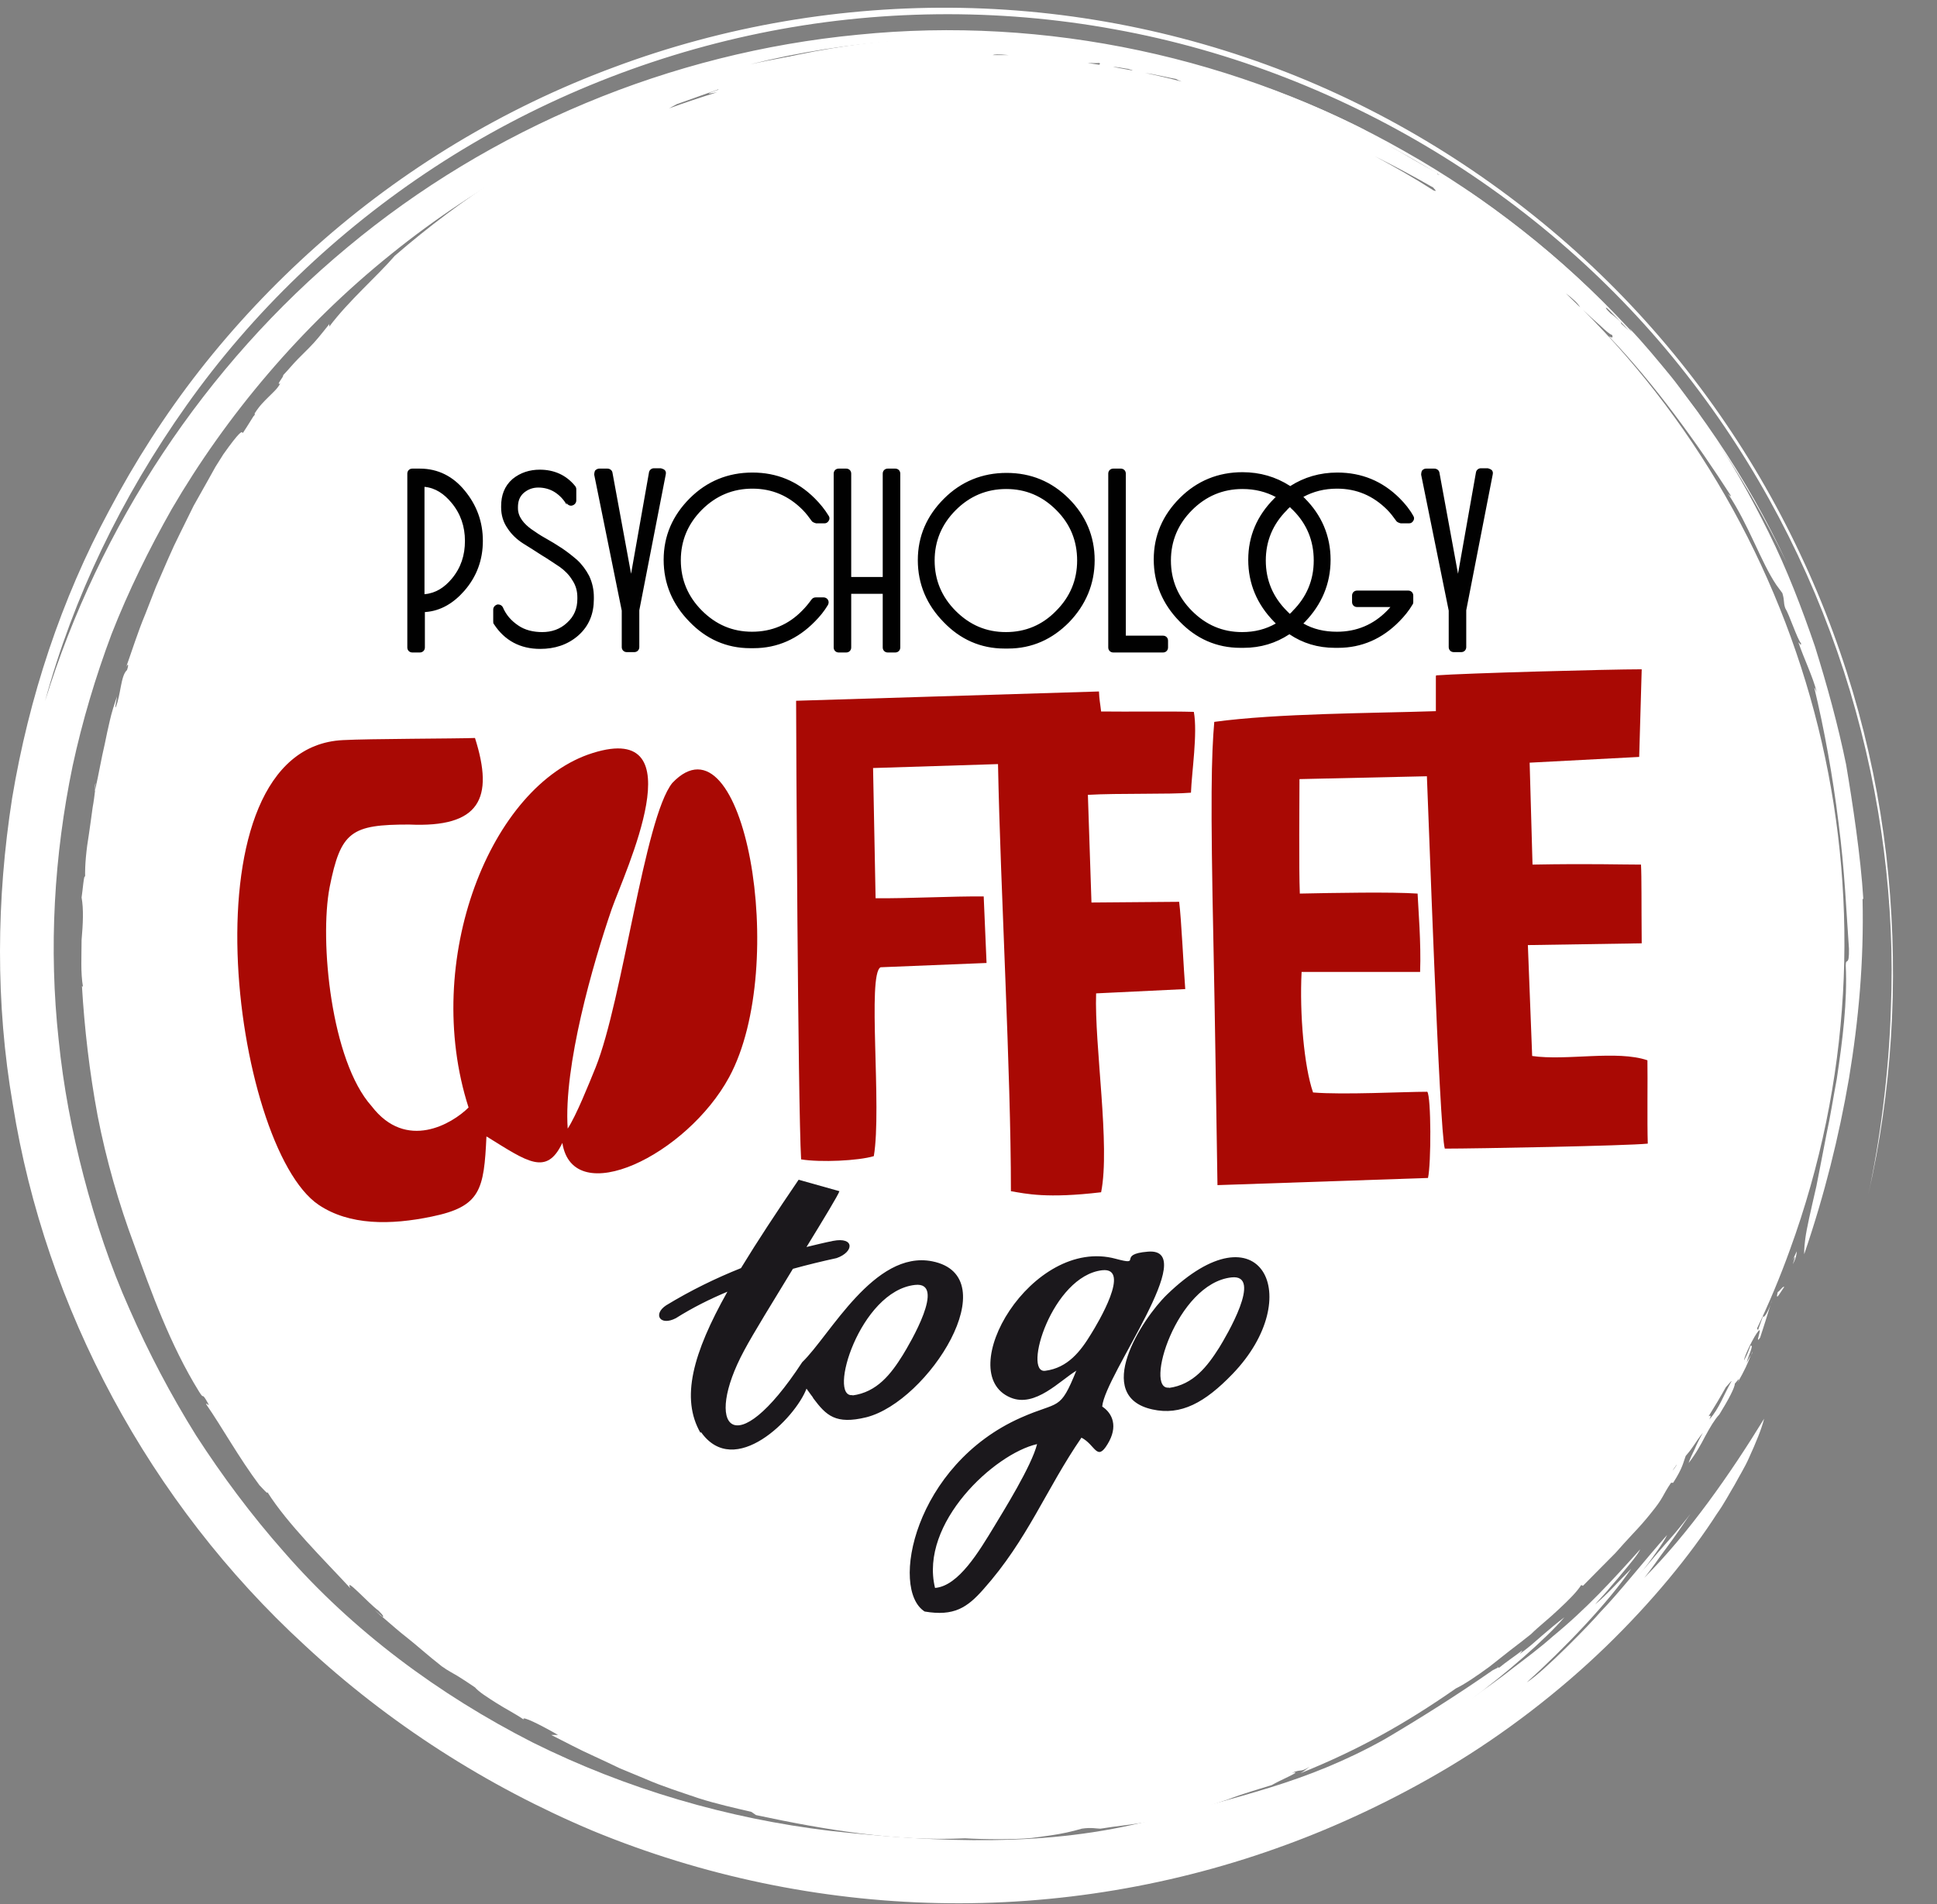 <?xml version="1.0" encoding="UTF-8"?> <svg xmlns="http://www.w3.org/2000/svg" width="60" height="59" viewBox="0 0 60 59" fill="none"><rect x="0" y="0" width="60" height="59" fill="#808080" stroke="none"/><path d="M55.532 39.169C55.632 38.991 55.654 38.858 55.654 38.77C55.343 39.457 55.742 38.57 55.532 39.169Z" fill="white"></path><path d="M54.845 40.421C54.845 40.421 54.878 40.332 54.889 40.288C54.878 40.332 54.867 40.376 54.845 40.421Z" fill="white"></path><path d="M54.246 41.983C54.246 41.983 54.29 41.906 54.279 41.884C54.268 41.917 54.257 41.95 54.246 41.983Z" fill="white"></path><path d="M2.937 24.494C2.937 24.494 2.937 24.494 2.937 24.483C2.937 24.405 2.959 24.328 2.959 24.25C2.937 24.339 2.937 24.394 2.926 24.505L2.937 24.494Z" fill="white"></path><path d="M11.808 50.074C11.808 50.074 11.841 50.085 11.852 50.096C11.775 50.03 11.697 49.963 11.608 49.886L11.808 50.074Z" fill="white"></path><path d="M57.717 27.852C57.639 26.544 57.384 24.871 57.184 23.685C56.929 22.444 56.596 21.236 56.219 20.027C55.809 18.831 55.355 17.645 54.789 16.503C54.223 15.361 53.602 14.242 52.871 13.189L52.605 12.79L52.316 12.402C52.128 12.147 51.939 11.881 51.739 11.637C51.329 11.139 50.919 10.64 50.475 10.175C50.642 10.396 50.409 10.208 50.22 10.03L50.198 9.964C50.087 9.875 49.998 9.787 49.888 9.709C49.61 9.443 49.777 9.509 50.01 9.731C48.59 8.246 47.16 7.082 45.519 5.941C45.363 5.941 44.654 5.364 44.543 5.409C44.476 5.342 44.543 5.386 44.609 5.409C43.999 5.076 43.678 4.888 43.378 4.71C43.068 4.544 42.78 4.356 42.247 4.012C37.424 1.563 32.045 0.72 26.756 1.352C21.411 2.039 16.388 4.322 12.229 7.925C11.675 8.567 10.799 9.321 10.2 10.119V10.041C9.945 10.363 9.779 10.573 9.568 10.784C9.468 10.884 9.357 10.995 9.224 11.128C9.091 11.261 8.958 11.427 8.77 11.626C8.803 11.66 8.526 11.959 8.681 11.881C8.592 12.047 8.459 12.158 8.326 12.291C8.193 12.424 8.038 12.569 7.894 12.801C7.86 12.801 7.938 12.823 7.849 12.901C7.483 13.488 7.517 13.433 7.506 13.4C7.494 13.366 7.428 13.355 6.918 14.076L6.674 14.464L6.452 14.863L5.997 15.672L5.587 16.503L5.388 16.913L5.199 17.334C5.077 17.611 4.955 17.899 4.833 18.177C4.722 18.465 4.611 18.742 4.5 19.03C4.268 19.584 4.09 20.16 3.891 20.715C3.935 20.571 4.013 20.526 3.935 20.759C3.735 20.936 3.746 21.535 3.58 21.923C3.558 21.89 3.613 21.69 3.624 21.579C3.536 21.834 3.458 22.078 3.403 22.322C3.347 22.566 3.292 22.809 3.247 23.042C3.137 23.508 3.059 23.984 2.948 24.472C2.926 24.649 2.904 24.838 2.87 25.015C2.837 25.281 2.793 25.558 2.759 25.813C2.671 26.334 2.626 26.822 2.638 27.176C2.604 27.021 2.56 27.608 2.527 27.808C2.593 28.163 2.571 28.628 2.527 29.127C2.527 29.615 2.493 30.136 2.571 30.579L2.538 30.546C2.615 31.853 2.771 33.217 3.026 34.58C3.292 35.943 3.68 37.295 4.157 38.57C4.678 40.011 5.266 41.662 6.164 43.114C6.33 43.38 6.241 43.147 6.374 43.358C6.596 43.724 6.33 43.38 6.397 43.524C6.873 44.211 7.406 45.175 8.038 46.018C8.127 46.106 8.315 46.328 8.282 46.228C8.903 47.215 10.045 48.334 10.854 49.21C10.655 48.822 11.398 49.664 11.73 49.908C11.897 50.074 11.897 50.119 11.83 50.085C12.13 50.34 12.363 50.551 12.607 50.739C12.917 50.983 13.216 51.26 13.682 51.626C13.882 51.77 14.026 51.837 14.17 51.925C14.314 52.014 14.469 52.114 14.713 52.28C14.835 52.424 15.101 52.59 15.379 52.767C15.656 52.945 15.989 53.111 16.221 53.277C16.133 53.133 16.787 53.466 17.286 53.754H17.075C17.497 53.965 17.94 54.208 18.439 54.43C18.683 54.541 18.938 54.663 19.193 54.785C19.459 54.895 19.726 55.006 19.992 55.117C20.524 55.35 21.09 55.527 21.644 55.716C22.198 55.893 22.753 56.015 23.274 56.137L23.418 56.237C25.592 56.702 27.754 57.057 29.894 56.957C30.471 56.99 31.391 57.001 31.957 56.946C32.733 56.846 32.999 56.802 33.509 56.658C33.797 56.613 33.975 56.658 34.086 56.658C34.563 56.58 35.039 56.536 35.494 56.458C35.938 56.37 36.359 56.281 36.725 56.137L36.769 56.181C37.135 56.059 37.59 55.904 38.045 55.749C38.499 55.572 38.976 55.439 39.398 55.306C39.608 55.173 40.418 54.84 40.019 54.929C40.329 54.796 40.262 54.929 40.562 54.74C40.473 54.807 40.384 54.885 40.285 54.94C42.103 54.208 43.556 53.388 45.097 52.313C45.352 52.191 45.718 51.947 46.14 51.637C46.339 51.482 46.561 51.305 46.772 51.138L47.104 50.883C47.215 50.795 47.315 50.717 47.426 50.629C47.648 50.407 47.991 50.141 48.28 49.864C48.579 49.587 48.856 49.31 48.978 49.11L49.034 49.132C49.333 48.833 49.677 48.478 50.043 48.113C50.22 47.913 50.398 47.714 50.586 47.514C50.775 47.315 50.963 47.104 51.13 46.893C51.54 46.395 51.484 46.35 51.762 45.94H51.828C52.128 45.475 52.139 45.309 52.216 45.109C52.494 44.788 52.483 44.721 52.749 44.389C52.649 44.566 52.56 44.743 52.494 44.898C52.416 45.054 52.349 45.198 52.305 45.331C52.516 45.065 52.682 44.765 52.826 44.488C52.97 44.222 53.114 43.978 53.259 43.823C53.547 43.358 53.747 42.97 53.736 42.87C53.769 42.848 53.935 42.593 53.824 42.837C54.035 42.471 54.146 42.227 54.234 41.983C54.201 42.05 54.135 42.15 54.102 42.227C54.146 42.017 54.345 41.651 54.223 41.695C54.146 41.895 54.146 41.917 54.024 42.15C54.024 42.017 54.345 41.374 54.467 41.241C54.612 41.075 54.334 41.718 54.523 41.44C54.634 41.097 54.745 40.753 54.844 40.421C54.767 40.642 54.623 40.875 54.612 40.775L54.456 41.208L54.423 41.163C54.8 40.376 55.144 39.556 55.443 38.725C59.258 28.262 56.397 16.957 49.034 9.598C49.211 9.764 49.4 9.942 49.555 10.075C49.732 10.241 49.865 10.363 49.932 10.374C49.987 10.485 49.91 10.463 49.832 10.418C51.263 11.903 52.604 13.788 53.602 15.339C53.636 15.428 53.569 15.339 53.525 15.295C54.168 16.259 54.545 17.412 55.022 18.121L55.21 18.376C55.288 18.642 55.233 18.642 55.299 18.842C55.421 19.03 55.676 19.817 55.787 19.928C55.798 20.05 55.731 19.895 55.709 19.906C55.876 20.404 56.153 20.959 56.275 21.446C56.253 21.402 56.23 21.346 56.197 21.302C56.508 22.588 56.774 24.062 56.951 25.503C57.14 26.932 57.195 28.318 57.273 29.393C57.284 29.98 57.173 29.648 57.173 29.914C57.228 31.022 57.073 32.252 56.896 33.427C56.785 34.015 56.696 34.602 56.574 35.156C56.463 35.721 56.364 36.253 56.264 36.752C56.086 37.528 55.964 38.049 55.92 38.381C55.876 38.714 55.887 38.858 55.887 38.858C56.519 37.007 56.962 35.223 57.273 33.416C57.572 31.61 57.739 29.781 57.694 27.852H57.717ZM48.945 9.521C48.801 9.376 48.646 9.232 48.502 9.088C48.723 9.255 48.89 9.41 48.945 9.521ZM44.399 5.819C44.51 5.93 44.476 5.93 44.399 5.896C43.811 5.519 43.212 5.176 42.591 4.843C43.212 5.154 43.811 5.475 44.41 5.819H44.399ZM36.603 2.527C36.226 2.427 35.849 2.339 35.472 2.261C35.794 2.305 36.237 2.416 36.437 2.449C36.459 2.472 36.525 2.494 36.603 2.527ZM35.073 2.183C34.873 2.15 34.674 2.106 34.474 2.073C34.585 2.073 34.707 2.095 34.895 2.128C34.951 2.128 35.017 2.161 35.073 2.172V2.183ZM34.053 2.006C33.931 1.984 33.809 1.973 33.687 1.951C33.82 1.951 33.942 1.962 34.053 1.951C34.086 1.973 34.075 1.984 34.053 1.995V2.006ZM32.644 1.829C32.644 1.829 32.6 1.829 32.589 1.829C32.611 1.829 32.633 1.829 32.655 1.829H32.644ZM31.247 1.707H31.18C31.036 1.707 30.892 1.707 30.748 1.707C30.803 1.685 30.892 1.674 31.247 1.707ZM30.415 1.696H30.393C30.393 1.696 30.415 1.696 30.427 1.696H30.415ZM22.221 2.771C22.365 2.771 21.999 2.837 21.954 2.904L22.21 2.859C21.711 3.015 21.212 3.181 20.724 3.358C20.801 3.314 20.89 3.27 20.968 3.225C21.201 3.148 21.954 2.871 22.221 2.782V2.771ZM51.806 45.563C51.85 45.497 51.895 45.441 51.939 45.375C51.939 45.397 51.906 45.43 51.873 45.486C51.85 45.519 51.828 45.541 51.806 45.563ZM52.737 44.2C52.737 44.2 52.771 44.145 52.782 44.123C52.771 44.145 52.749 44.178 52.737 44.2ZM53.636 42.793C53.403 43.192 53.248 43.657 52.948 43.978C53.026 43.823 52.97 43.868 52.926 43.879C53.114 43.58 53.292 43.28 53.458 42.981L53.625 42.793H53.636Z" fill="white"></path><path d="M55.066 40.033C54.977 40.377 55.177 39.989 55.266 39.878C55.244 39.822 55.122 40.011 55.066 40.033Z" fill="white"></path><path d="M46.24 51.748C45.142 52.513 44 53.233 42.891 53.887C41.704 54.552 40.529 55.017 39.342 55.383C38.156 55.749 36.969 56.059 35.683 56.392C34.075 56.813 32.423 56.99 30.759 57.012C29.096 57.035 27.422 56.913 25.703 56.724C22.565 56.347 19.415 55.439 16.499 53.987C13.605 52.513 10.921 50.529 8.792 48.079C7.783 46.938 6.885 45.73 6.075 44.477C5.288 43.214 4.601 41.906 4.013 40.565C3.414 39.224 2.959 37.849 2.593 36.453C2.228 35.056 1.961 33.649 1.817 32.219C1.507 29.382 1.673 26.511 2.25 23.729C2.549 22.344 2.959 20.97 3.458 19.64C3.98 18.309 4.612 17.024 5.321 15.771C7.007 12.879 9.324 10.119 12.108 7.88C14.891 5.63 18.118 3.912 21.411 2.859C22.62 2.472 24.162 2.084 25.88 1.84C27.599 1.596 29.495 1.518 31.358 1.629C33.221 1.74 35.051 2.039 36.648 2.427C37.457 2.616 38.189 2.837 38.877 3.037C39.542 3.27 40.163 3.447 40.673 3.635C37.967 2.505 35.029 1.773 32.057 1.485C30.571 1.33 29.074 1.319 27.588 1.408C26.113 1.496 24.649 1.674 23.23 1.995C29.395 0.454 36.237 1.142 42.048 4.023C44.964 5.431 47.626 7.359 49.888 9.653C52.161 11.937 53.98 14.608 55.355 17.456C52.86 12.07 48.624 7.57 43.49 4.677C38.378 1.762 32.378 0.488 26.579 1.075C20.768 1.629 15.191 3.968 10.766 7.658C6.33 11.338 3.07 16.314 1.396 21.723C2.261 18.531 3.758 15.406 5.787 12.546C7.805 9.698 10.422 7.171 13.45 5.187C16.477 3.203 19.925 1.773 23.529 1.031C27.133 0.288 30.904 0.244 34.53 0.909C38.156 1.563 41.638 2.937 44.732 4.865C47.825 6.794 50.52 9.277 52.638 12.125C54.767 14.973 56.331 18.154 57.306 21.413C58.282 24.682 58.704 28.03 58.571 31.255C58.515 33.217 58.227 35.389 57.872 37.007C58.593 33.848 58.815 30.49 58.493 27.11C58.171 23.729 57.262 20.327 55.754 17.146C54.257 13.965 52.161 10.995 49.566 8.49C46.971 5.985 43.878 3.923 40.507 2.505C37.124 1.086 33.465 0.31 29.784 0.244C26.102 0.177 22.421 0.809 19.016 2.084C15.601 3.347 12.463 5.253 9.801 7.625C8.471 8.811 7.262 10.097 6.186 11.471C5.111 12.845 4.179 14.309 3.381 15.816C1.895 18.576 0.897 21.601 0.376 24.727C-0.112 27.852 -0.146 31.078 0.398 34.225C1.407 40.543 4.634 46.561 9.435 50.972C12.03 53.388 15.069 55.339 18.362 56.724C21.744 58.121 25.392 58.886 29.063 58.963C32.733 59.041 36.415 58.42 39.841 57.157C41.361 56.602 43.135 55.793 44.876 54.751C46.617 53.71 48.313 52.402 49.744 51.016C51.174 49.631 52.361 48.179 53.181 46.904C53.403 46.594 53.569 46.273 53.736 45.996C53.891 45.707 54.057 45.441 54.168 45.187C54.401 44.677 54.568 44.267 54.645 43.956C53.592 45.674 52.305 47.514 50.93 48.888C51.163 48.611 51.385 48.268 51.629 47.946C51.751 47.78 51.873 47.614 51.995 47.436C52.117 47.259 52.239 47.082 52.361 46.904C52.239 47.071 52.106 47.226 51.973 47.392C51.84 47.558 51.695 47.714 51.551 47.88C51.263 48.201 51.008 48.523 50.753 48.811C50.964 48.578 51.152 48.312 51.307 48.09C51.463 47.869 51.585 47.68 51.64 47.558C50.986 48.29 50.121 49.387 49.577 49.941C49.289 50.285 47.814 51.803 47.293 52.125C48.458 51.072 49.821 49.653 50.531 48.6C50.154 48.977 49.81 49.376 49.411 49.709C49.511 49.587 49.655 49.443 49.788 49.287C49.921 49.121 50.077 48.955 50.209 48.789C50.487 48.456 50.742 48.157 50.808 48.002C49.932 48.977 49.145 49.842 48.092 50.706C47.681 51.072 47.26 51.382 46.839 51.703C46.439 52.025 46.007 52.313 45.585 52.635C46.606 51.892 47.892 50.773 48.458 50.108C48.225 50.285 48.003 50.473 47.77 50.673L47.426 50.972C47.304 51.072 47.193 51.16 47.071 51.249C47.116 51.194 47.149 51.16 47.149 51.138C46.938 51.304 46.65 51.493 46.439 51.67C46.417 51.659 46.362 51.67 46.384 51.626C46.384 51.648 46.384 51.659 46.395 51.67" fill="white"></path><path d="M48.635 51.759C47.603 52.645 46.018 53.765 44.92 54.363L48.635 51.759Z" fill="white"></path><path fill-rule="evenodd" clip-rule="evenodd" d="M15.091 35.223C16.343 35.998 16.931 36.442 17.419 35.411C17.752 37.506 21.278 35.788 22.587 33.372C24.461 29.903 23.041 21.923 20.823 24.261C19.959 25.347 19.293 30.967 18.45 33.072C18.229 33.615 17.852 34.558 17.585 34.968C17.452 33.039 18.362 29.869 18.949 28.163C19.36 26.999 21.578 22.322 18.362 23.33C15.19 24.317 13.05 29.759 14.514 34.314C14.015 34.812 12.584 35.677 11.509 34.27C10.256 32.873 9.89 29.149 10.211 27.486C10.555 25.758 10.877 25.547 12.673 25.547C14.858 25.647 15.312 24.749 14.713 22.865C14.126 22.887 11.42 22.887 10.622 22.931C5.609 23.175 7.184 35.511 9.868 37.328C10.821 37.971 12.097 37.96 13.372 37.694C14.891 37.384 14.991 36.863 15.068 35.212L15.091 35.223Z" fill="#A90904"></path><path fill-rule="evenodd" clip-rule="evenodd" d="M44.477 20.947V22.034C42.492 22.1 39.564 22.1 37.613 22.366C37.524 23.408 37.491 24.749 37.59 29.371C37.635 31.51 37.679 34.68 37.712 36.719L44.233 36.497C44.333 36.065 44.333 33.981 44.211 33.826C43.479 33.826 41.616 33.926 40.673 33.848C40.396 33.05 40.252 31.41 40.318 30.113H43.989C44.022 29.204 43.933 28.174 43.911 27.686C43.102 27.631 41.327 27.664 40.263 27.686C40.23 26.888 40.252 24.804 40.252 24.139L44.199 24.051C44.233 24.716 44.587 35.09 44.754 35.588C45.741 35.588 50.409 35.5 51.041 35.433C51.019 34.757 51.041 33.449 51.03 32.851C50.088 32.529 48.524 32.873 47.46 32.718L47.327 29.282L50.853 29.227C50.842 27.908 50.853 27.187 50.831 26.788C50.154 26.788 49.278 26.755 47.471 26.788L47.382 23.63L50.775 23.452L50.853 20.737C49.81 20.737 45.364 20.859 44.488 20.925L44.477 20.947Z" fill="#A90904"></path><path fill-rule="evenodd" clip-rule="evenodd" d="M24.66 21.712C24.66 22.588 24.716 34.214 24.815 35.921C25.414 36.02 26.59 35.965 27.067 35.821C27.322 34.314 26.856 30.18 27.277 29.969L30.559 29.836L30.471 27.775C29.484 27.764 28.164 27.841 27.122 27.83L27.044 23.796L30.914 23.674C30.992 27.619 31.314 33.161 31.314 36.907C31.779 36.985 32.422 37.14 34.108 36.94C34.396 35.5 33.897 32.396 33.953 30.778L36.714 30.645C36.669 30.102 36.592 28.439 36.525 27.941L33.809 27.963L33.698 24.627C34.629 24.572 36.259 24.616 36.891 24.56C36.913 23.929 37.102 22.721 36.98 22.056C36.204 22.033 34.962 22.056 34.108 22.044C34.075 21.756 34.053 21.701 34.041 21.424L24.66 21.712Z" fill="#A90904"></path><path fill-rule="evenodd" clip-rule="evenodd" d="M28.963 49.198C28.475 47.192 30.804 45.042 32.124 44.743C31.957 45.419 31.07 46.837 30.804 47.281C30.327 48.068 29.695 49.132 28.974 49.198H28.963ZM33.343 42.46C32.822 43.745 32.822 43.391 31.625 43.923C28.32 45.386 27.555 49.243 28.642 49.93C29.551 50.085 29.961 49.808 30.46 49.243C31.835 47.702 32.401 46.139 33.499 44.543C33.931 44.765 33.975 45.297 34.308 44.743C34.641 44.2 34.463 43.79 34.142 43.579C34.219 42.604 37.213 38.647 35.561 38.78C34.563 38.858 35.428 39.234 34.563 39.002C31.957 38.292 29.484 42.548 31.303 43.302C32.068 43.623 32.833 42.77 33.354 42.46H33.343ZM21.711 44.366C22.753 45.851 24.639 43.934 24.982 43.025L25.126 43.224C25.126 43.224 25.182 43.291 25.193 43.324C25.592 43.856 25.881 44.144 26.834 43.912C28.764 43.424 31.214 39.545 28.875 39.079C27.078 38.725 25.703 41.385 24.849 42.205C22.731 45.441 21.777 44.2 23.053 41.839C23.33 41.318 23.962 40.298 24.561 39.312C25.004 39.19 25.459 39.079 25.914 38.98C26.457 38.791 26.479 38.315 25.803 38.447C25.526 38.503 25.259 38.569 24.982 38.636C25.526 37.749 25.969 37.018 26.002 36.907L24.738 36.552C24.051 37.561 23.452 38.47 22.953 39.29C22.177 39.6 21.401 39.977 20.635 40.443C20.214 40.72 20.447 41.096 20.935 40.842C21.445 40.52 21.977 40.254 22.532 40.021C21.456 41.939 21.079 43.324 21.7 44.399L21.711 44.366ZM35.694 43.668C36.581 43.867 37.324 43.457 38.178 42.571C40.485 40.176 39.043 37.306 36.149 40.11C35.35 40.886 33.842 43.258 35.694 43.668ZM26.402 43.236C27.167 43.136 27.599 42.571 27.965 41.983C28.176 41.639 29.329 39.7 28.342 39.811C26.634 39.999 25.625 43.335 26.413 43.224L26.402 43.236ZM32.379 42.471C33.077 42.382 33.476 41.861 33.798 41.329C33.998 41.008 35.051 39.257 34.142 39.356C32.589 39.534 31.669 42.571 32.379 42.471ZM36.204 43.003C36.969 42.903 37.402 42.327 37.768 41.75C37.978 41.407 39.132 39.467 38.145 39.578C36.437 39.766 35.428 43.102 36.215 42.992L36.204 43.003Z" fill="#1B181C"></path><path fill-rule="evenodd" clip-rule="evenodd" d="M39.963 15.062C40.395 14.785 40.883 14.641 41.426 14.641C42.18 14.641 42.824 14.907 43.356 15.439C43.522 15.605 43.666 15.782 43.777 15.982C43.81 16.026 43.81 16.093 43.777 16.137C43.744 16.192 43.7 16.215 43.644 16.215H43.389C43.389 16.215 43.289 16.192 43.256 16.148C43.167 16.026 43.079 15.904 42.968 15.793C42.535 15.361 42.025 15.14 41.415 15.14C41.027 15.14 40.683 15.228 40.373 15.395C40.384 15.406 40.395 15.417 40.417 15.439C40.938 15.96 41.216 16.603 41.216 17.345C41.216 18.088 40.938 18.73 40.428 19.262C40.406 19.285 40.395 19.296 40.373 19.318C40.683 19.495 41.027 19.573 41.415 19.573C42.025 19.573 42.546 19.351 42.968 18.919C43.001 18.886 43.034 18.852 43.068 18.808H42.036C41.947 18.808 41.881 18.742 41.881 18.653V18.453C41.881 18.365 41.947 18.298 42.036 18.298H43.622C43.711 18.298 43.777 18.365 43.777 18.453V18.653C43.777 18.653 43.777 18.708 43.755 18.73C43.644 18.919 43.5 19.096 43.345 19.252C42.824 19.784 42.191 20.072 41.449 20.072H41.349C40.816 20.072 40.351 19.927 39.94 19.651C39.519 19.927 39.053 20.072 38.521 20.072H38.421C37.678 20.072 37.046 19.784 36.536 19.252C36.015 18.72 35.738 18.077 35.738 17.334C35.738 16.591 36.015 15.96 36.547 15.428C37.08 14.896 37.734 14.63 38.488 14.63C39.031 14.63 39.519 14.774 39.952 15.051L39.963 15.062ZM39.952 15.716C39.952 15.716 39.885 15.771 39.863 15.805C39.43 16.237 39.209 16.758 39.209 17.367C39.209 17.977 39.43 18.498 39.863 18.93C39.896 18.963 39.918 18.985 39.952 19.019C39.985 18.985 40.018 18.963 40.04 18.93C40.473 18.498 40.694 17.977 40.694 17.367C40.694 16.758 40.484 16.237 40.051 15.805C40.018 15.771 39.985 15.749 39.963 15.716H39.952ZM39.53 15.406C39.22 15.239 38.876 15.151 38.488 15.151C37.878 15.151 37.357 15.372 36.924 15.805C36.492 16.237 36.27 16.758 36.27 17.367C36.27 17.977 36.492 18.498 36.924 18.93C37.357 19.362 37.867 19.584 38.477 19.584C38.865 19.584 39.209 19.495 39.519 19.318C39.497 19.296 39.486 19.285 39.464 19.262C38.942 18.73 38.665 18.088 38.665 17.345C38.665 16.603 38.942 15.971 39.475 15.439C39.486 15.428 39.508 15.406 39.519 15.395L39.53 15.406ZM34.873 19.695H36.026C36.115 19.695 36.181 19.761 36.181 19.85V20.061C36.181 20.149 36.115 20.216 36.026 20.216H34.485C34.396 20.216 34.329 20.149 34.329 20.061V14.674C34.329 14.585 34.396 14.519 34.485 14.519H34.718C34.806 14.519 34.873 14.585 34.873 14.674V19.695ZM31.114 20.094C30.371 20.094 29.739 19.806 29.229 19.274C28.707 18.742 28.43 18.099 28.43 17.356C28.43 16.614 28.707 15.982 29.24 15.45C29.772 14.918 30.426 14.652 31.18 14.652C31.934 14.652 32.577 14.918 33.11 15.45C33.631 15.971 33.908 16.614 33.908 17.356C33.908 18.099 33.631 18.742 33.121 19.274C32.599 19.806 31.968 20.094 31.224 20.094H31.125H31.114ZM33.365 17.367C33.365 16.758 33.154 16.237 32.721 15.805C32.289 15.372 31.779 15.151 31.169 15.151C30.559 15.151 30.038 15.372 29.605 15.805C29.173 16.237 28.951 16.758 28.951 17.367C28.951 17.977 29.173 18.498 29.605 18.93C30.038 19.362 30.548 19.584 31.158 19.584C31.768 19.584 32.289 19.362 32.71 18.93C33.143 18.498 33.365 17.977 33.365 17.367ZM27.343 18.398H26.367V20.061C26.367 20.149 26.301 20.216 26.212 20.216H25.979C25.891 20.216 25.824 20.149 25.824 20.061V14.674C25.824 14.585 25.891 14.519 25.979 14.519H26.212C26.301 14.519 26.367 14.585 26.367 14.674V17.877H27.343V14.674C27.343 14.585 27.41 14.519 27.499 14.519H27.732C27.82 14.519 27.887 14.585 27.887 14.674V20.061C27.887 20.149 27.82 20.216 27.732 20.216H27.499C27.41 20.216 27.343 20.149 27.343 20.061V18.398ZM19.259 18.919L18.406 14.707C18.406 14.707 18.406 14.619 18.439 14.574C18.472 14.541 18.517 14.519 18.561 14.519H18.816C18.894 14.519 18.96 14.574 18.971 14.641L19.548 17.777L20.102 14.641C20.113 14.563 20.18 14.508 20.258 14.508H20.468C20.468 14.508 20.557 14.53 20.59 14.563C20.623 14.597 20.634 14.641 20.623 14.696L19.803 18.908V20.049C19.803 20.138 19.736 20.205 19.648 20.205H19.415C19.326 20.205 19.259 20.138 19.259 20.049V18.908V18.919ZM17.552 15.638C17.463 15.483 17.341 15.35 17.186 15.25C17.031 15.151 16.853 15.106 16.676 15.106C16.498 15.106 16.354 15.162 16.221 15.273C16.088 15.395 16.044 15.539 16.044 15.716V15.749C16.044 16.026 16.243 16.237 16.454 16.392C16.598 16.492 16.742 16.591 16.886 16.669C17.064 16.769 17.23 16.869 17.396 16.979C17.563 17.09 17.718 17.212 17.873 17.345C18.029 17.489 18.151 17.655 18.25 17.844C18.35 18.055 18.395 18.276 18.395 18.498V18.564C18.395 19.008 18.25 19.395 17.907 19.695C17.574 19.983 17.175 20.105 16.731 20.105C16.121 20.105 15.633 19.85 15.301 19.34C15.278 19.318 15.278 19.285 15.278 19.252V18.886C15.278 18.808 15.334 18.753 15.4 18.73C15.478 18.72 15.545 18.753 15.578 18.819C15.678 19.052 15.833 19.229 16.044 19.373C16.265 19.529 16.532 19.584 16.798 19.584C17.086 19.584 17.352 19.495 17.563 19.296C17.785 19.096 17.884 18.852 17.884 18.553V18.509C17.884 18.32 17.84 18.143 17.729 17.977C17.629 17.811 17.496 17.678 17.341 17.567C17.153 17.445 16.964 17.312 16.776 17.201C16.587 17.079 16.398 16.957 16.199 16.835C16.01 16.713 15.844 16.558 15.722 16.37C15.589 16.181 15.523 15.96 15.523 15.727V15.683C15.523 15.35 15.622 15.062 15.877 14.84C16.121 14.641 16.41 14.552 16.72 14.552C17.164 14.552 17.541 14.718 17.818 15.062C17.84 15.095 17.851 15.117 17.851 15.162V15.505C17.851 15.572 17.807 15.638 17.729 15.661C17.663 15.683 17.585 15.649 17.552 15.583V15.638ZM13.161 18.963V20.061C13.161 20.149 13.094 20.216 13.005 20.216H12.772C12.684 20.216 12.617 20.149 12.617 20.061V14.674C12.617 14.585 12.684 14.519 12.772 14.519H13.005C13.571 14.519 14.037 14.763 14.391 15.195C14.768 15.649 14.957 16.17 14.957 16.758C14.957 17.345 14.768 17.866 14.38 18.309C14.059 18.675 13.66 18.93 13.172 18.963H13.161ZM13.161 18.409C13.504 18.376 13.77 18.198 13.992 17.933C14.28 17.589 14.402 17.201 14.402 16.758C14.402 16.314 14.269 15.915 13.981 15.572C13.759 15.306 13.493 15.117 13.149 15.084V18.409H13.161ZM44.875 18.919L44.021 14.707C44.021 14.707 44.021 14.619 44.054 14.574C44.088 14.541 44.121 14.519 44.176 14.519H44.431C44.509 14.519 44.576 14.574 44.587 14.641L45.163 17.777L45.718 14.641C45.729 14.563 45.795 14.508 45.873 14.508H46.084C46.084 14.508 46.172 14.53 46.206 14.563C46.239 14.597 46.25 14.641 46.239 14.696L45.418 18.908V20.049C45.418 20.138 45.352 20.205 45.263 20.205H45.03C44.942 20.205 44.875 20.138 44.875 20.049V18.908V18.919ZM25.148 16.148C25.059 16.026 24.97 15.904 24.859 15.793C24.427 15.361 23.917 15.14 23.307 15.14C22.697 15.14 22.176 15.361 21.743 15.793C21.311 16.226 21.089 16.747 21.089 17.356C21.089 17.966 21.311 18.487 21.743 18.919C22.176 19.351 22.686 19.573 23.296 19.573C23.906 19.573 24.427 19.351 24.848 18.919C24.959 18.808 25.048 18.697 25.137 18.575C25.17 18.531 25.214 18.509 25.27 18.509H25.514C25.569 18.509 25.625 18.542 25.647 18.587C25.68 18.642 25.669 18.697 25.647 18.742C25.536 18.93 25.392 19.107 25.236 19.262C24.715 19.794 24.083 20.083 23.34 20.083H23.24C22.497 20.083 21.865 19.794 21.355 19.262C20.834 18.73 20.557 18.088 20.557 17.345C20.557 16.603 20.834 15.971 21.366 15.439C21.899 14.907 22.553 14.641 23.307 14.641C24.061 14.641 24.704 14.907 25.236 15.439C25.403 15.605 25.547 15.782 25.669 15.982C25.702 16.026 25.702 16.093 25.669 16.137C25.636 16.192 25.591 16.215 25.536 16.215H25.281C25.281 16.215 25.181 16.192 25.148 16.148Z" fill="#010101"></path></svg> 
